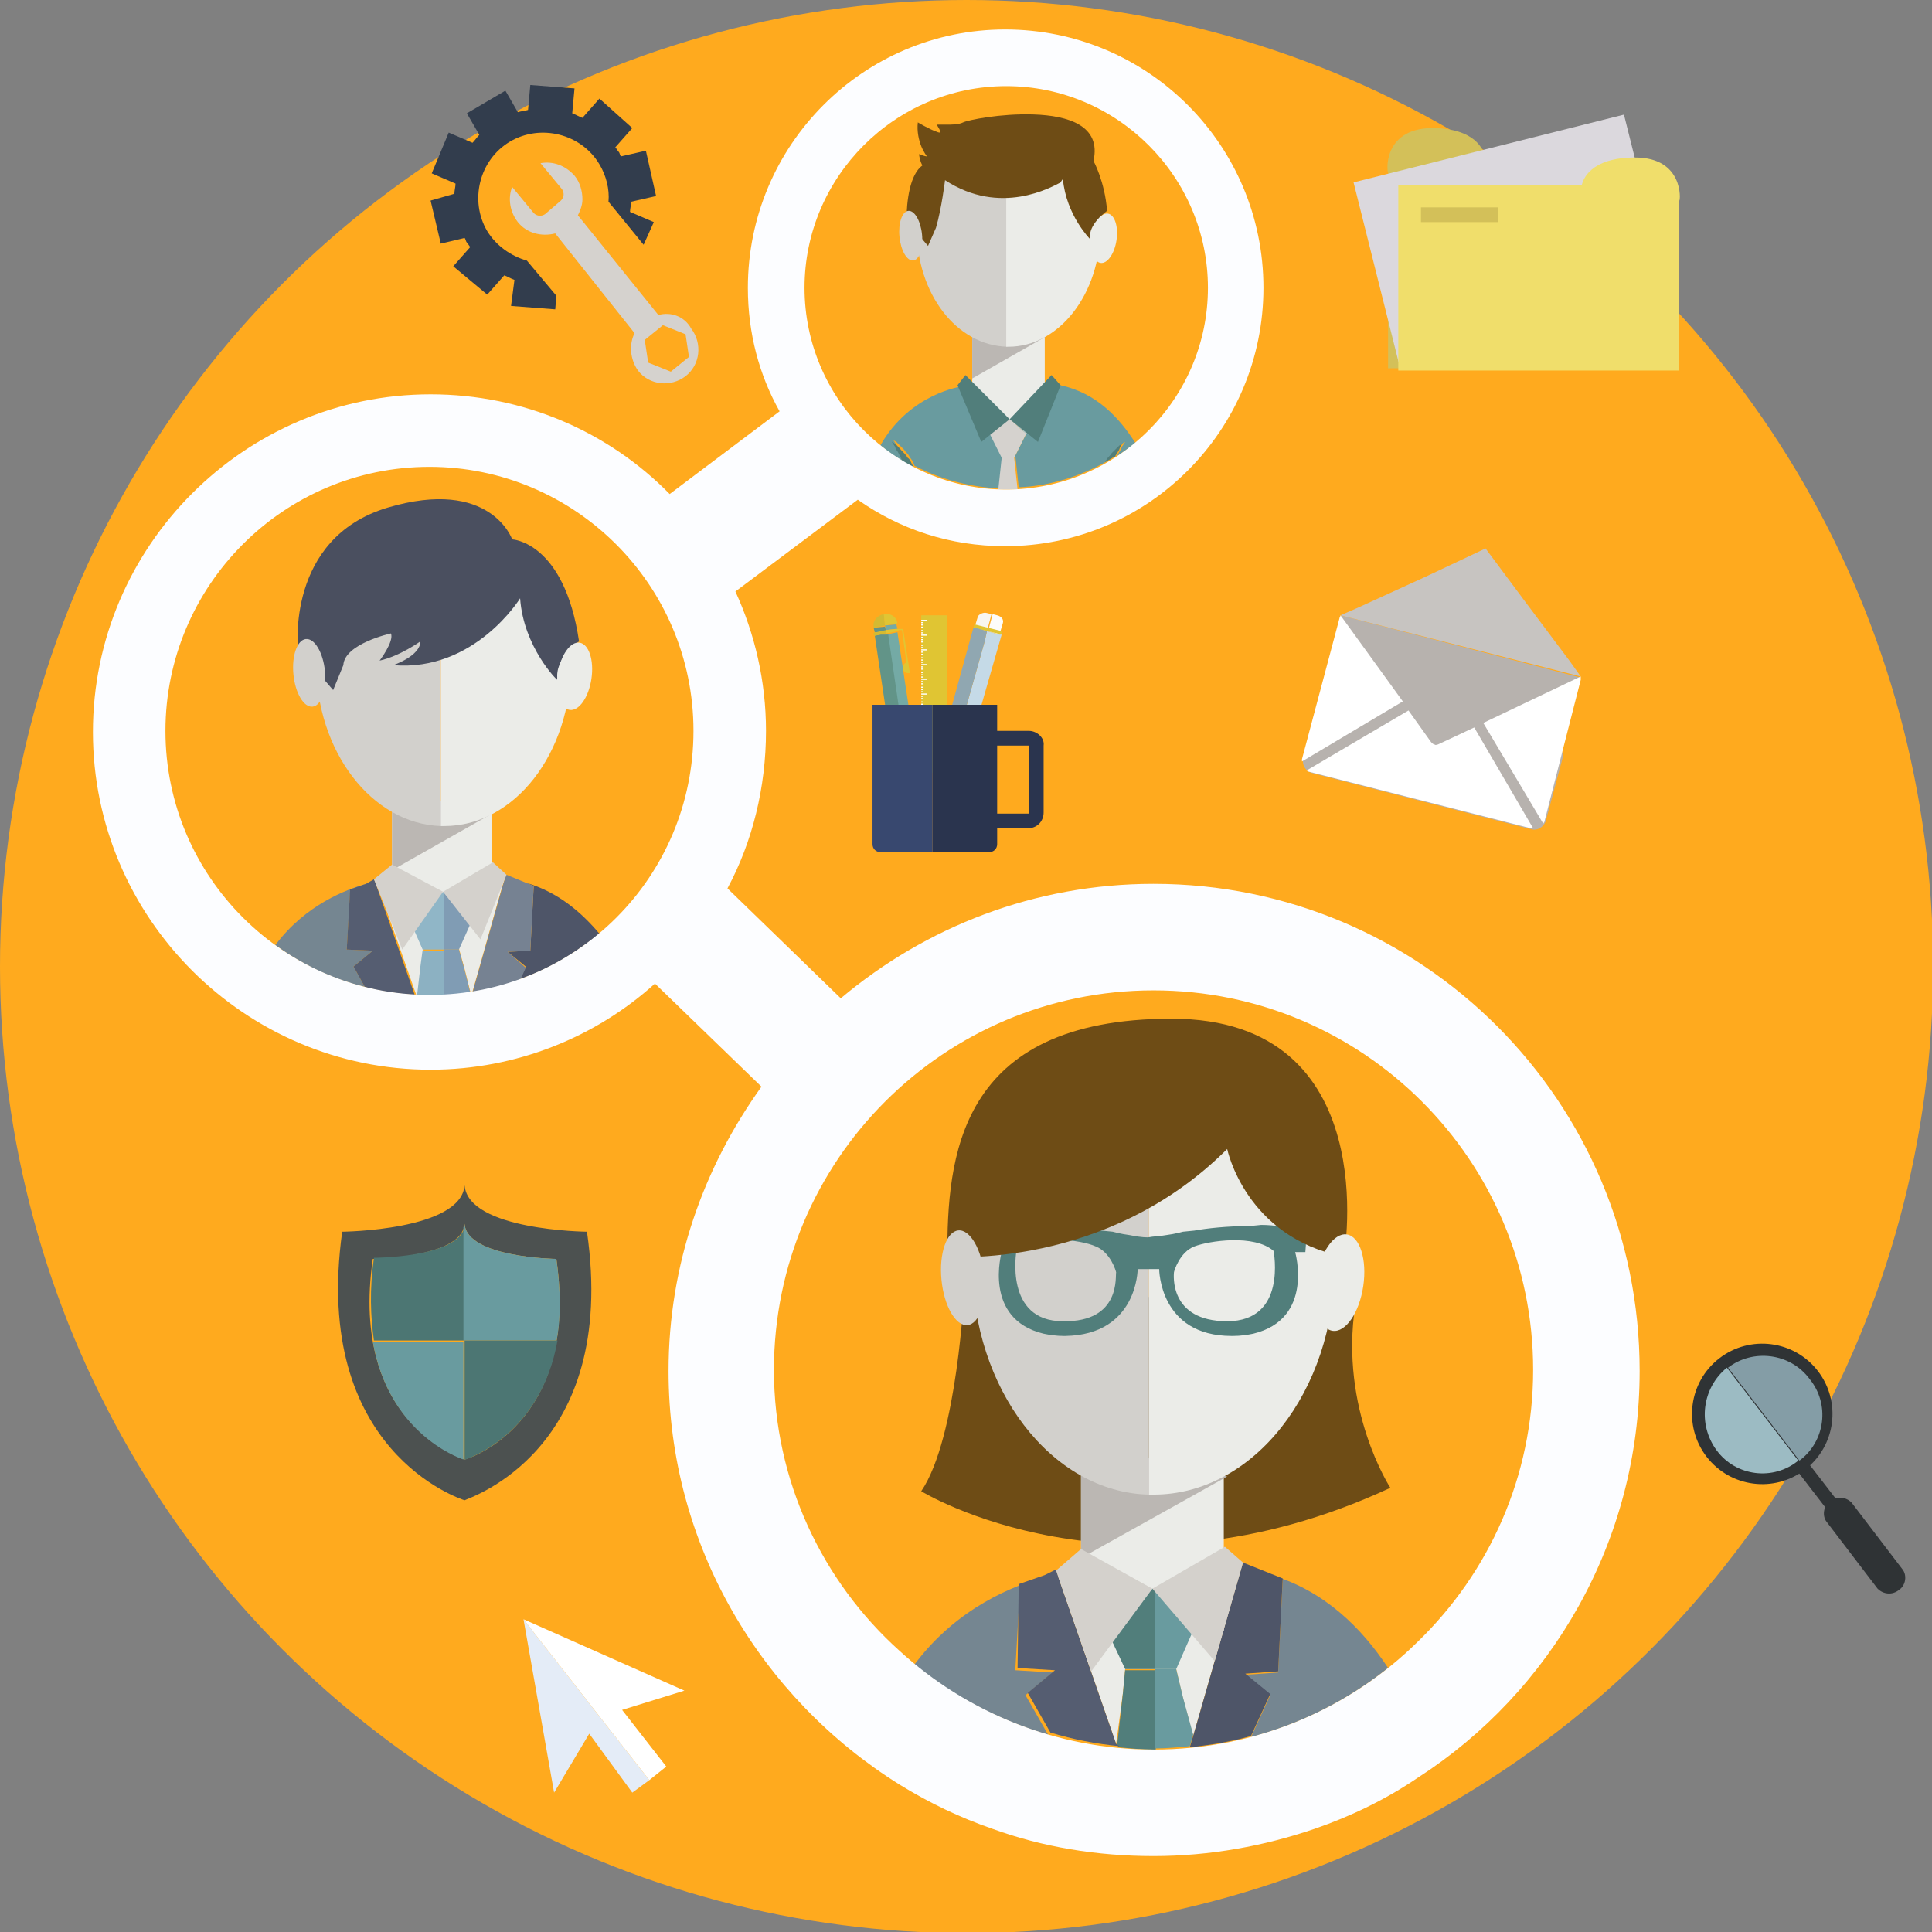 <?xml version="1.0" encoding="utf-8"?>
<!-- Generator: Adobe Illustrator 21.1.0, SVG Export Plug-In . SVG Version: 6.00 Build 0)  -->
<svg version="1.1" id="Layer_1" xmlns="http://www.w3.org/2000/svg" xmlns:xlink="http://www.w3.org/1999/xlink" x="0px" y="0px"
	 viewBox="0 0 170.5 170.5" style="enable-background:new 0 0 170.5 170.5;" xml:space="preserve">
<rect x="0" y="0" width="170.5" height="170.5" fill="#808080" stroke="none"/>
<style type="text/css">
	.st0{fill:#FFAA1E;}
	.st1{fill:none;}
	.st2{fill:#EBECE8;}
	.st3{fill:#4E5568;}
	.st4{fill:#758691;}
	.st5{fill:#8CB1C2;}
	.st6{fill:#809CB4;}
	.st7{fill:#768292;}
	.st8{fill:#555D71;}
	.st9{fill:#699B9F;}
	.st10{fill:#D5D2CE;}
	.st11{fill:#517E7B;}
	.st12{fill:#6E4C15;}
	.st13{fill:#BBB7B3;}
	.st14{fill:#D2D0CC;}
	.st15{fill:#D4D1CC;}
	.st16{fill:#AAC1C0;}
	.st17{fill:#4A4F5F;}
	.st18{fill:#90B6C7;}
	.st19{fill:#E8E6E5;}
	.st20{fill:#FCFDFF;}
	.st21{fill:#323D4D;}
	.st22{fill:#4C5150;}
	.st23{fill:#4C7673;}
	.st24{fill:#2F3335;}
	.st25{fill:#849DA6;}
	.st26{fill:#9CBBC3;}
	.st27{fill:#B7B2AE;}
	.st28{fill:#C7C4C1;}
	.st29{fill:#FFFFFF;}
	.st30{fill:#D3C059;}
	.st31{fill:#DBD8DD;}
	.st32{fill:#F0DE6B;}
	.st33{fill:#E4ECF7;}
	.st34{fill:#F8F6F0;}
	.st35{fill:#D4BA31;}
	.st36{fill:#E0C533;}
	.st37{fill:#629488;}
	.st38{fill:#74AAA5;}
	.st39{fill:#7BADC3;}
	.st40{fill:#FDFCFA;}
	.st41{fill:#C5DAE7;}
	.st42{fill:#90A7B1;}
	.st43{fill:#38486F;}
	.st44{fill:#2A344E;}
</style>
<circle class="st0" cx="85.3" cy="85.3" r="85.3"/>
<g>
	<g>
		<polygon class="st1" points="88.7,37.1 87.6,37.7 87.4,38.3 87.7,37.8 		"/>
		<path class="st1" d="M32.3,78l0.7-0.4l0.1,0.2l0.1,0.3l0.2-0.2l0.1-0.1l4,1.6l3.2,0.1l3.7-2.2l0.1,0.1l0.1-0.2l1.7,0.7
			c2.8,0.8,4.9,2.6,6.4,4.6c5.1-4.3,8.4-10.7,8.4-17.9c0-12.8-10.4-23.3-23.3-23.3c-12.8,0-23.3,10.4-23.3,23.3
			c0,7.7,3.8,14.6,9.6,18.9C27,79.8,30.6,78.4,32.3,78z"/>
		<polygon class="st1" points="90.6,38.3 91.1,37.4 89.2,37 90.2,38 		"/>
		<path class="st1" d="M77.6,39.2c2.6-4.5,7.2-5.2,7.2-5.2l4.2,2.9l4.5-3c3.2,0.7,5.2,2.9,6.5,5.2c4-3.3,6.5-8.2,6.5-13.8
			c0-9.8-8-17.8-17.8-17.8C79,7.6,71,15.6,71,25.4C71,31,73.6,36,77.6,39.2z"/>
		<path class="st1" d="M92.2,139.1l1-0.5l0.1,0.3l0.1,0.4l0.4-0.3l0.1-0.1l5.7,2.3l4.6,0.1l5.3-3.2l0.1,0.2l0.1-0.3l2.5,1
			c4.7,1.4,8.1,4.7,10.4,8.2c0.9-0.7,1.8-1.5,2.6-2.3c6.3-6.1,10.2-14.6,10.2-24c0-18.5-15-33.5-33.5-33.5
			c-18.5,0-33.5,15-33.5,33.5c0,9.8,4.3,18.7,11.1,24.8c0.4,0.4,0.9,0.8,1.3,1.1C84.6,141.7,89.7,139.8,92.2,139.1z"/>
		<path class="st2" d="M36.9,87.8l0.3-2.6l0.2-1.5h1.8h1.3l0.5,1.8l0.5,2c0.1,0,0.1,0,0.2,0l2.6-9.2l0.3-1l-0.1-0.1l-3.7,2.2
			l-3.2-0.1l-4-1.6l-0.1,0.1l-0.2,0.2l3.4,9.7C36.7,87.8,36.8,87.8,36.9,87.8z"/>
		<path class="st1" d="M57.1,91.3h-0.3c0.1,0.3,0.1,0.5,0.1,0.7C57,91.7,57.1,91.5,57.1,91.3z"/>
		<path class="st3" d="M46.4,77.9l0.7,0.3l-0.3,5.7l-2,0.1l1.6,1.3l-0.5,1.1c2.6-0.9,4.9-2.3,7-4C51.3,80.5,49.2,78.7,46.4,77.9z"/>
		<path class="st4" d="M31.2,85.3l1.7-1.4l-2.3-0.1l0.3-5l1.4-0.8c-1.7,0.5-5.3,1.8-8,5.4c2.3,1.7,5,3,7.9,3.7L31.2,85.3z"/>
		<path class="st5" d="M37.3,83.8l-0.2,1.5l-0.3,2.6c0.3,0,0.7,0,1.1,0c0.4,0,0.8,0,1.3,0v-4H37.3z"/>
		<path class="st6" d="M40.5,83.8h-1.3v4c0.8,0,1.6-0.1,2.3-0.2l-0.5-2L40.5,83.8z"/>
		<path class="st7" d="M44.8,84l2-0.1l0.3-5.7l-0.7-0.3l-1.7-0.7l-0.1,0.2l-0.3,1l-2.6,9.2c1.4-0.2,2.8-0.6,4.2-1.1l0.5-1.1L44.8,84
			z"/>
		<path class="st8" d="M33.2,78.1l-0.1-0.3L33,77.6L32.3,78l-1.4,0.5l-0.3,5.3l2.3,0.1l-1.7,1.4l1,1.8c1.4,0.4,2.9,0.6,4.4,0.7
			L33.2,78.1z"/>
		<path class="st9" d="M93.6,34l-4.5,3l-4.2-2.9c0,0-4.6,0.6-7.2,5.2c0.7,0.6,1.4,1.1,2.2,1.5c0-0.1-0.1-0.1-0.1-0.2
			c-0.1-0.2-0.2-0.4-0.3-0.6c-0.1-0.2-0.2-0.3-0.3-0.5c-0.1-0.1-0.1-0.3-0.2-0.4c-0.1-0.2-0.2-0.3-0.2-0.3s0.1,0.1,0.3,0.2
			c0.2,0.2,0.4,0.4,0.7,0.7c0.1,0.2,0.3,0.3,0.4,0.5c0.1,0.2,0.3,0.4,0.4,0.6c0,0.1,0.1,0.2,0.1,0.3c2.3,1.2,4.9,1.9,7.6,2l0.3-2.8
			l-1.1-2.2l0.2-0.6l1.1-0.7l0.6,0l1.8,0.3l-0.5,0.9l-1.1,2.2l0.3,2.8c2.8-0.1,5.5-1,7.8-2.3c0.1-0.1,0.1-0.2,0.2-0.3
			c0.1-0.2,0.3-0.4,0.4-0.5c0.3-0.3,0.5-0.6,0.7-0.7c0.2-0.2,0.3-0.2,0.3-0.2s-0.1,0.1-0.2,0.3c-0.1,0.1-0.1,0.2-0.2,0.4
			c-0.1,0.1-0.2,0.3-0.3,0.5c0,0,0,0.1-0.1,0.1c0.6-0.4,1.2-0.8,1.7-1.2C98.8,36.9,96.8,34.7,93.6,34z"/>
		<path class="st10" d="M89.8,43.2l-0.3-2.8l1.1-2.2L90.2,38l-1-1l-0.6,0l-1,0.8l-0.3,0.4l1.1,2.2l-0.3,2.8c0.2,0,0.4,0,0.6,0
			C89.1,43.2,89.4,43.2,89.8,43.2z"/>
		<path class="st11" d="M80.5,41c-0.1-0.2-0.2-0.5-0.4-0.6c-0.1-0.2-0.3-0.4-0.4-0.5c-0.3-0.3-0.5-0.6-0.7-0.7
			c-0.2-0.2-0.3-0.2-0.3-0.2s0.1,0.1,0.2,0.3c0.1,0.1,0.1,0.2,0.2,0.4c0.1,0.1,0.2,0.3,0.3,0.5c0.1,0.2,0.2,0.4,0.3,0.6
			c0,0.1,0.1,0.1,0.1,0.2c0.3,0.2,0.6,0.3,0.8,0.5C80.6,41.2,80.6,41.1,80.5,41z"/>
		<path class="st11" d="M98.4,40.3c0.1-0.2,0.2-0.3,0.3-0.5c0.1-0.1,0.1-0.3,0.2-0.4c0.1-0.2,0.2-0.3,0.2-0.3s-0.1,0.1-0.3,0.2
			c-0.2,0.2-0.4,0.4-0.7,0.7c-0.1,0.2-0.3,0.3-0.4,0.5c-0.1,0.1-0.1,0.2-0.2,0.3c0.3-0.2,0.6-0.3,0.8-0.5
			C98.4,40.4,98.4,40.4,98.4,40.3z"/>
		<polygon class="st2" points="99.1,149.4 99.3,147.3 101.9,147.3 103.8,147.3 104.4,149.9 105.3,153.2 109.2,139.6 109.6,138.2 
			109.5,138 104.2,141.2 99.5,141.1 93.8,138.8 93.8,138.9 93.4,139.2 98.5,153.9 		"/>
		<path class="st4" d="M112.2,139l1,0.4l-0.4,8.2l-2.9,0.2l2.2,1.8l-1.7,3.7c4.5-1.2,8.6-3.3,12.1-6.1
			C120.2,143.7,116.9,140.4,112.2,139z"/>
		<path class="st4" d="M90.5,149.6l2.4-2l-3.3-0.2l0.4-7.1l2.1-1.1c-2.5,0.7-7.6,2.6-11.4,7.7c3.4,2.8,7.4,4.9,11.8,6.2L90.5,149.6z
			"/>
		<path class="st11" d="M99.3,147.3l-0.2,2.1l-0.5,4.5l0.1,0.3c1.1,0.1,2.1,0.2,3.2,0.2c0,0,0,0,0.1,0v-7H99.3z"/>
		<path class="st9" d="M103.8,147.3h-1.9v7c1,0,2.1-0.1,3.1-0.2l0.3-1l-0.9-3.3L103.8,147.3z"/>
		<path class="st3" d="M109.9,147.7l2.9-0.2l0.4-8.2l-1-0.4l-2.5-1l-0.1,0.3l-0.4,1.4l-3.9,13.6l-0.3,1c1.8-0.2,3.7-0.5,5.4-1
			l1.7-3.7L109.9,147.7z"/>
		<path class="st8" d="M98.5,153.9l-5.1-14.7l-0.1-0.4l-0.1-0.3l-1,0.5l-2.3,0.8l-0.1,7.4l3.3,0.2l-2.4,2l2,3.5c2,0.6,4,1,6.1,1.2
			L98.5,153.9z"/>
	</g>
	<polygon class="st1" points="88.7,37.1 87.6,37.7 87.4,38.3 87.7,37.8 	"/>
	<polygon class="st1" points="90.6,38.3 91.1,37.4 89.2,37 90.2,38 	"/>
	<g>
		<path class="st12" d="M85.1,113.8c0,0-0.6,13.1-3.8,17.8c0,0,17.5,10.8,41.4-0.3c0,0-4.5-6.9-3.1-16.1L85.1,113.8z"/>
		<polygon class="st2" points="108,143.9 95.4,144.5 95.4,129.7 108,129.7 		"/>
		<polygon class="st13" points="95.4,137.5 108.3,130.3 95.4,127.3 		"/>
		<g>
			<path class="st14" d="M85.8,111.5c0,11.1,7,20.2,15.6,20.4V95.1C92.9,95.4,85.8,100.5,85.8,111.5z"/>
			<path class="st2" d="M102.1,95.1c-0.2,0-0.5,0-0.7,0v36.8c0.1,0,0.2,0,0.4,0c8.8,0,16-9.1,16-20.4
				C117.7,100.2,111,95.1,102.1,95.1z"/>
		</g>
		<g>
			<polygon class="st9" points="103.8,147.3 105.6,143.2 101.9,140.3 101.9,147.3 			"/>
			<polygon class="st11" points="101.9,140.3 101.7,140.2 97.7,143.9 99.3,147.3 101.9,147.3 			"/>
		</g>
		<polygon class="st15" points="95.4,136.7 101.7,140.2 96.3,147.5 93.2,138.6 		"/>
		<polygon class="st15" points="108.1,136.5 109.7,137.9 107.2,146.6 101.7,140.2 		"/>
		<g>
			<g>
				<path class="st11" d="M115.3,109c0,0-1.5-0.9-4-0.9l-1,0.1c-2,0-3.8,0.2-4.9,0.4l-1,0.1c0,0-0.7,0.2-1.5,0.3
					c-0.5,0.1-1.1,0.1-1.6,0.2c-0.5,0-1.1-0.1-1.6-0.2c-0.8-0.1-1.5-0.3-1.5-0.3l-1-0.1c-1.1-0.2-2.9-0.4-4.9-0.4l-1-0.1
					c-2.5,0-4,0.9-4,0.9l0,0.1c0,0,0,0,0,0l0,0.1l-0.8,0.9l1.8,0.4l0.1,0c0,0-1.7,5.9,3.7,7.2c0.5,0.1,1.1,0.2,1.8,0.2
					c0,0,0.1,0,0.1,0c6.4-0.1,6.4-5.9,6.4-5.9h0.4h1.1h0.4c0,0,0,5.9,6.4,5.9c0,0,0.1,0,0.1,0c0.7,0,1.3-0.1,1.8-0.2
					c5.4-1.3,3.7-7.2,3.7-7.2l0.1,0l0.8,0l0.1-1.4l0-0.1c0,0,0,0,0,0L115.3,109z M93.8,116.6c-5.2,0-4.1-6.2-4.1-6.2
					c1.7-1.5,5.7-1,7-0.4c1.3,0.5,1.8,2.2,1.8,2.3C98.4,112.5,99,116.7,93.8,116.6z M108.3,116.6c-5.2,0-4.7-4.2-4.7-4.3
					c0-0.1,0.5-1.8,1.8-2.3c1.3-0.5,5.3-1.1,7,0.4C112.4,110.5,113.6,116.6,108.3,116.6z"/>
			</g>
		</g>
		<path class="st12" d="M108.3,101.4c0,0,1.6,7.8,10.3,9.5c0,0,3.7-21-15.2-21c-19,0-19.8,12.4-19.8,21
			C83.6,110.9,97.6,112.1,108.3,101.4z"/>
		
			<ellipse transform="matrix(0.146 -0.989 0.989 0.146 -10.881 213.581)" class="st2" cx="118.2" cy="113.1" rx="4.3" ry="2.1"/>
		
			<ellipse transform="matrix(0.995 -9.680514e-02 9.680514e-02 0.995 -10.518 8.756)" class="st14" cx="85" cy="112.8" rx="1.9" ry="4.2"/>
	</g>
	<g>
		<rect x="85.8" y="29.5" class="st2" width="6.4" height="7.6"/>
		<polygon class="st13" points="85.8,33.4 92.3,29.7 85.8,28.2 		"/>
		<g>
			<polygon class="st16" points="90.6,38.3 91.1,37.4 89.2,37 90.2,38 			"/>
			<polygon class="st16" points="88.7,37.1 87.6,37.7 87.4,38.3 87.7,37.8 			"/>
		</g>
		<g>
			<path class="st14" d="M80.9,20.2c0,5.7,3.5,10.3,8,10.4V11.8C84.5,11.9,80.9,14.6,80.9,20.2z"/>
			<path class="st2" d="M89.2,11.8c-0.1,0-0.2,0-0.4,0v18.8c0.1,0,0.1,0,0.2,0c4.5,0,8.1-4.7,8.1-10.4
				C97.2,14.4,93.7,11.8,89.2,11.8z"/>
		</g>
		<path class="st12" d="M97.7,18.6c-0.2-2.6-1.2-4.4-1.2-4.4c0.7-3.1-2.2-4-5.3-4.1c-2.9-0.1-5.8,0.5-6.2,0.7
			c-0.4,0.2-1,0.2-1.5,0.2c-0.4,0-0.8,0-0.8,0c0,0.1,0.1,0.2,0.2,0.4c0.1,0.2,0.1,0.3,0.1,0.3c-0.1,0-0.2,0-0.4-0.1
			c-0.6-0.2-1.6-0.8-1.6-0.8c-0.1,0.8,0.1,1.6,0.3,2.1c0.2,0.5,0.5,0.9,0.5,0.9c-0.2,0-0.7-0.2-0.7-0.2c0.1,0.7,0.3,1,0.3,1
			c-1.1,0.8-1.4,3.1-1.4,4.9l1.9,2.2l0.7-1.6c0,0,0,0,0,0c0.5-1.7,0.8-4.2,0.8-4.2c4.9,3.2,9.4,0.6,10.2,0.2
			c0.1-0.2,0.2-0.3,0.2-0.3c0.3,3.2,2.4,5.3,2.4,5.3c-0.2-1.3,1.4-2.4,1.5-2.5c0,0,0,0,0,0C97.7,18.7,97.7,18.7,97.7,18.6z"/>
		<ellipse transform="matrix(0.146 -0.989 0.989 0.146 62.457 114.289)" class="st2" cx="97.4" cy="21" rx="2.2" ry="1.1"/>
		
			<ellipse transform="matrix(0.995 -9.696134e-02 9.696134e-02 0.995 -1.64 7.897)" class="st14" cx="80.4" cy="20.8" rx="1" ry="2.2"/>
		<polygon class="st11" points="85.2,33.1 89.1,37 86.6,39 84.5,34 		"/>
		<polygon class="st11" points="92.8,33.1 89.1,37 91.6,39 93.6,34 		"/>
	</g>
	<g>
		<g>
			<g>
				<polygon class="st2" points="43.4,81.3 34.6,81.8 34.6,71.4 43.4,71.4 				"/>
				<polygon class="st13" points="34.6,76.8 43.6,71.7 34.6,69.7 				"/>
				<g>
					<g>
						<path class="st14" d="M27.9,58.5c0,7.8,4.9,14.2,11,14.4V47C32.9,47.2,27.9,50.8,27.9,58.5z"/>
						<path class="st2" d="M39.4,47c-0.2,0-0.3,0-0.5,0v25.9c0.1,0,0.2,0,0.3,0c6.2,0,11.2-6.4,11.2-14.4C50.3,50.6,45.6,47,39.4,47
							z"/>
					</g>
					<path class="st17" d="M45.9,52.8c0,0-4,6.5-11.2,5.9c0,0,2.4-0.8,2.4-2.1c0,0-1.8,1.3-3.6,1.7c0,0,1.3-1.7,1-2.4
						c0,0-4.1,0.9-4.2,2.8l-0.9,2.2l-3.1-3.6c0,0-1.1-9.8,7.9-12.5c9.1-2.7,11,2.8,11,2.8s4.6,0.2,5.9,9c0,0-2.2,1.5-1.9,3.4
						C49.2,60.1,46.2,57.1,45.9,52.8z"/>
					
						<ellipse transform="matrix(0.146 -0.989 0.989 0.146 -15.735 101.109)" class="st2" cx="50.7" cy="59.7" rx="3" ry="1.5"/>
					
						<ellipse transform="matrix(0.995 -9.680011e-02 9.680011e-02 0.995 -5.626 2.919)" class="st14" cx="27.3" cy="59.4" rx="1.4" ry="3"/>
				</g>
			</g>
			<g>
				<polygon class="st6" points="40.5,83.8 41.8,80.9 39.2,78.8 39.2,83.8 				"/>
				<polygon class="st18" points="39.2,78.8 39.1,78.7 36.2,81.3 37.3,83.8 39.2,83.8 				"/>
			</g>
			<polygon class="st15" points="34.6,76.3 39.1,78.7 35.5,83.8 33,77.6 			"/>
			<polygon class="st15" points="43.5,76.1 44.7,77.2 42.4,82.9 39.1,78.7 			"/>
		</g>
		<polygon class="st19" points="57,91.9 57,91.9 57,91.9 		"/>
	</g>
	<g>
		<g>
			<g>
				<g>
					<g>
						<path class="st20" d="M101.8,78c-10.5,0-20.1,3.8-27.6,10.1l-10-9.7c2.2-4.1,3.4-8.9,3.4-13.9c0-4.4-1-8.6-2.7-12.3l10.8-8.1
							c3.7,2.6,8.1,4.1,13,4.1c12.6,0,22.8-10.2,22.8-22.8c0-12.6-10.2-22.8-22.8-22.8C76.2,2.6,66,12.8,66,25.4c0,4,1,7.7,2.8,10.9
							l-9.7,7.3c-5.4-5.5-12.9-8.8-21.1-8.8c-16.4,0-29.8,13.4-29.8,29.8c0,16.4,13.4,29.8,29.8,29.8c7.6,0,14.6-2.9,19.8-7.6
							l9.4,9.1c-5.1,7.1-8.2,15.7-8.2,25.1c0,15.4,8.2,28.9,20.4,36.5c2.6,1.6,5.3,2.9,8.2,3.9c4.4,1.6,9.2,2.4,14.2,2.4
							c5,0,9.8-0.9,14.2-2.4c3.2-1.1,6.3-2.6,9.1-4.5c11.8-7.6,19.6-20.9,19.6-35.9C144.7,97.2,125.5,78,101.8,78z M88.8,7.6
							c9.8,0,17.8,8,17.8,17.8c0,9.8-8,17.8-17.8,17.8c-9.8,0-17.8-8-17.8-17.8C71,15.6,79,7.6,88.8,7.6z M37.9,87.8
							c-12.8,0-23.3-10.4-23.3-23.3c0-12.8,10.4-23.3,23.3-23.3c12.8,0,23.3,10.4,23.3,23.3C61.2,77.4,50.8,87.8,37.9,87.8z
							 M125.1,144.9c-6,5.9-14.2,9.5-23.3,9.5c-8.6,0-16.5-3.3-22.4-8.7c-6.8-6.1-11.1-15-11.1-24.8c0-18.5,15-33.5,33.5-33.5
							c18.5,0,33.5,15,33.5,33.5C135.3,130.3,131.4,138.8,125.1,144.9z"/>
					</g>
				</g>
			</g>
		</g>
	</g>
</g>
<g>
	<path class="st10" d="M58.1,27.8L51,19c0.2-0.4,0.4-0.9,0.4-1.4c0,0,0,0,0,0c0,0,0,0,0,0c0-0.7-0.2-1.5-0.7-2.1
		c-0.8-0.9-1.9-1.3-3-1.1l1.9,2.3c0.2,0.3,0.2,0.7-0.1,1l-1.4,1.2c-0.3,0.2-0.7,0.2-1-0.1l-1.9-2.3c-0.4,1-0.2,2.2,0.5,3.1
		c0.8,1,2.1,1.3,3.3,1l7,8.8c-0.5,1-0.4,2.3,0.3,3.3c1,1.3,2.9,1.5,4.2,0.5c1.3-1,1.5-2.9,0.5-4.2C60.4,27.9,59.2,27.5,58.1,27.8z
		 M60.8,31.5l-1.6,1.3l-2-0.8L56.9,30l1.6-1.3l2,0.8L60.8,31.5z"/>
	<g>
		<path class="st21" d="M43,20.4c-1.6-2.7-0.7-6.3,2-7.9c2.7-1.6,6.3-0.7,7.9,2c0.6,1,0.9,2.2,0.8,3.3l3.1,3.8l0.9-2l-2.1-0.9
			c0-0.3,0.1-0.6,0.1-0.9l2.2-0.5L57,13.3l-2.2,0.5c-0.1-0.1-0.1-0.3-0.2-0.4c-0.1-0.1-0.2-0.3-0.3-0.4l1.5-1.7l-2.9-2.6l-1.5,1.7
			c-0.3-0.1-0.6-0.3-0.9-0.4l0.2-2.2l-3.9-0.3l-0.2,2.2c-0.3,0.1-0.6,0.1-0.9,0.2L44.6,8l-3.4,2l1.1,1.9c-0.2,0.2-0.4,0.5-0.6,0.7
			l-2.1-0.9l-1.5,3.6l2.1,0.9c0,0.3-0.1,0.6-0.1,0.9L38,17.7l0.9,3.8L41,21c0.1,0.1,0.1,0.3,0.2,0.4c0.1,0.1,0.2,0.3,0.3,0.4
			L40,23.5L43,26l1.5-1.7c0.3,0.1,0.6,0.3,0.9,0.4L45.1,27l3.9,0.3l0.1-1.2L46.5,23C45.1,22.6,43.8,21.7,43,20.4z"/>
	</g>
</g>
<g>
	<path class="st22" d="M51.8,108.7c0,0-10.5-0.1-10.8-4.1v-0.2c0,0,0,0.1,0,0.1c0,0,0-0.1,0-0.1v0.2c-0.3,4-10.8,4.1-10.8,4.1
		c-2.7,19.4,10.5,23.6,10.8,23.7v0c0,0,0,0,0,0c0,0,0,0,0,0v0C41.3,132.2,54.6,128.1,51.8,108.7z M41,128.8L41,128.8
		C41,128.8,41,128.8,41,128.8C41,128.8,41,128.8,41,128.8L41,128.8c-0.2-0.1-10.2-3.2-8.1-17.7c0,0,7.9-0.1,8.1-3.1v-0.1
		c0,0,0,0,0,0.1c0,0,0,0,0-0.1v0.1c0.2,3,8.1,3.1,8.1,3.1C51.2,125.7,41.2,128.8,41,128.8z"/>
	<g>
		<path class="st9" d="M32.9,118.4c1.4,8,7.4,10.2,8,10.4v-10.4H32.9z"/>
		<path class="st23" d="M41,108.3c-0.7,2.7-8,2.7-8,2.7c-0.4,2.8-0.3,5.2,0,7.3h8V108.3z"/>
		<path class="st9" d="M49.1,118.4c0.4-2,0.4-4.4,0-7.3c0,0-7.9-0.1-8.1-3.1v-0.1c0,0,0,0,0,0.1c0,0,0,0,0-0.1v0.1
			c0,0.1,0,0.2-0.1,0.3v10H49.1z"/>
		<path class="st23" d="M41,118.4v10.4c0,0,0,0,0.1,0v0c0,0,0,0,0,0c0,0,0,0,0,0v0c0.2-0.1,6.6-2.1,8.1-10.5H41z"/>
	</g>
</g>
<g>
	
		<rect x="159.7" y="128.6" transform="matrix(0.792 -0.61 0.61 0.792 -46.606 125.006)" class="st24" width="1.2" height="4.8"/>
	<path class="st24" d="M167.9,138.5c0.4,0.5,0.3,1.4-0.3,1.8l0,0c-0.6,0.5-1.4,0.4-1.9-0.1l-4.5-5.9c-0.4-0.5-0.3-1.4,0.3-1.8l0,0
		c0.6-0.5,1.4-0.4,1.9,0.1L167.9,138.5z"/>
	<ellipse transform="matrix(0.792 -0.61 0.61 0.792 -43.843 120.852)" class="st24" cx="155.6" cy="124.8" rx="6.2" ry="6.2"/>
	<g>
		<path class="st25" d="M152.5,120.7L152.5,120.7l6.3,8.2l0,0c2.3-1.7,2.7-5,0.9-7.2C158,119.4,154.7,119,152.5,120.7z"/>
		<path class="st26" d="M151.5,128c1.7,2.3,5,2.7,7.2,0.9l-6.3-8.2C150.2,122.5,149.8,125.7,151.5,128z"/>
	</g>
</g>
<g>
	<g>
		<path class="st27" d="M139,60.6c0.1,0,0.5-0.9,0.5-0.8l0,0l-21.2-5.5l0,0c0.1,0,0.1,0.7,0.2,0.7l0.1,3.7l-0.5,2.1l-0.5-0.1
			c-0.5-0.1-1,0.2-1.2,0.7L115,67c-0.1,0.5,0.2,1,0.7,1.2l19.5,5c0.5,0.1,1-0.2,1.2-0.7l1.5-5.6c0.1-0.5-0.2-1-0.7-1.2l-0.4-0.1
			l0.3-1.2L139,60.6z"/>
		<polygon class="st28" points="138.5,58.3 134.6,53.1 131.1,48.4 125.8,50.9 119.9,53.6 118.3,54.3 139.5,59.7 		"/>
	</g>
	<g>
		<g>
			<g>
				<path class="st29" d="M130.1,64.2l-3.2,1.5c-0.1,0-0.2,0.1-0.3,0c-0.1,0-0.2-0.1-0.3-0.2l-2-2.8l-9,5.3c0.1,0,0.1,0.1,0.2,0.1
					l19.6,5c0.1,0,0.2,0,0.2,0L130.1,64.2z"/>
				<path class="st29" d="M139.5,60c0-0.1,0-0.2,0-0.3l-8.6,4.1l5.3,8.9c0-0.1,0.1-0.1,0.1-0.2L139.5,60z"/>
				<path class="st29" d="M118.3,54.3c0,0.1-0.1,0.2-0.1,0.3L114.9,67c0,0.1,0,0.2,0,0.2l8.9-5.3L118.3,54.3z"/>
			</g>
		</g>
	</g>
</g>
<g>
	<path class="st30" d="M126.3,11.3c4,0,4.6,2,4.7,2.4l13.7,5.8l1.2,3.4l1.4-6.7v16.3h-24.8V15.2C122.4,15.2,122,11.4,126.3,11.3z"/>
	
		<rect x="121.1" y="12.9" transform="matrix(0.97 -0.243 0.243 0.97 -1.149 33.008)" class="st31" width="24.6" height="16.5"/>
	<path class="st32" d="M144.3,13.9c-4,0-4.6,2-4.7,2.4h-16.2v0.1v2.5v13.8h24.8V17.7C148.3,17.7,148.6,13.9,144.3,13.9z"/>
	<rect x="125.4" y="18.3" class="st30" width="6.8" height="1.3"/>
</g>
<g>
	<polygon class="st33" points="46.2,142.9 48.9,158.2 52,153 55.8,158.2 57.3,157.1 	"/>
	<polygon class="st29" points="46.2,142.9 60.4,149.2 54.9,150.9 58.8,155.9 57.3,157.1 	"/>
</g>
<g>
	<g>
		<path class="st34" d="M79.9,67.3l0.1,0.4l0,0l0.1-0.5C80,67.2,80,67.3,79.9,67.3C79.9,67.3,79.9,67.3,79.9,67.3z"/>
		<path class="st34" d="M79.7,67.3l0.2,0.4l-0.1-0.4C79.8,67.3,79.8,67.3,79.7,67.3z"/>
		<path class="st35" d="M79.9,67.2l-0.2-1.6l-1,0.2l0,0c0,0,0,0,0,0c0.1,0.7,0.6,1.4,1.1,1.5l0-0.1L79.9,67.2z"/>
		<path class="st36" d="M79.6,65.6l0.2,1.6l0.2,0l0,0.1c0.5-0.2,0.7-1.1,0.6-1.8c0,0,0,0,0,0l0,0L79.6,65.6z"/>
		<path class="st36" d="M79.9,67.2L79.9,67.2C79.9,67.3,79.9,67.3,79.9,67.2c0.1,0.1,0.1,0.1,0.2,0l0-0.1L79.9,67.2z"/>
		<path class="st36" d="M79.9,67.2l-0.2,0l0,0.1C79.8,67.3,79.8,67.3,79.9,67.2L79.9,67.2z"/>
		<path class="st35" d="M78.1,55.2l-0.1-1c-0.6,0.1-1,0.6-0.9,1.1c0,0,0,0.1,0,0.1l0,0L78.1,55.2z"/>
		<path class="st36" d="M79.2,55L79.2,55C79.2,55,79.2,55,79.2,55c-0.1-0.6-0.6-0.9-1.2-0.8c0,0,0,0,0,0l0.1,1L79.2,55z"/>
		<polygon class="st37" points="78.7,64.9 78.5,64.9 78.5,64.9 78.5,65 78.5,65 78.7,64.9 79.5,64.8 79.5,64.8 		"/>
		<polygon class="st38" points="80.6,64.6 80.3,64.6 79.5,64.8 79.5,64.8 80.4,64.7 80.6,64.6 80.6,64.6 80.6,64.6 		"/>
		<polygon class="st37" points="78.6,65.1 78.5,65.1 78.5,65.1 78.6,65.7 78.6,65.8 79.6,65.6 79.5,65 		"/>
		<polygon class="st38" points="80.6,64.8 80.5,64.8 79.5,65 79.6,65.6 80.7,65.5 80.7,65.4 80.6,64.8 		"/>
		<path class="st38" d="M79.2,55.8l-0.5,0.1l-0.5,0.1l0,0.1l1.2,8.2l0,0.3l0.7-0.1l0.4-0.1c0,0,0,0,0,0L79.2,55.8
			C79.3,55.8,79.3,55.8,79.2,55.8z"/>
		<path class="st37" d="M77.1,55.4L77.1,55.4l0.1,0.4c0,0,0,0,0,0l0.1,0l0.9-0.1l-0.1-0.4L77.1,55.4z"/>
		<path class="st38" d="M78.1,55.2l0.1,0.4l0.9-0.1l0.1,0c0,0,0,0,0,0l-0.1-0.4l0,0L78.1,55.2z"/>
		<path class="st37" d="M77.7,56l-0.5,0.1c0,0,0,0,0,0l1.3,8.7c0,0,0,0,0,0l0.4-0.1l0.7-0.1l0-0.3l-1.2-8.2l0-0.1L77.7,56z"/>
		<path class="st35" d="M77.3,55.8l-0.1,0c0,0,0,0,0,0c-0.1,0-0.1,0.1-0.1,0.2c0,0.1,0.1,0.1,0.1,0.1c0,0,0,0,0,0l0.5-0.1l0.5-0.1
			l0-0.3L77.3,55.8z"/>
		<path class="st36" d="M79.3,55.5C79.3,55.5,79.3,55.5,79.3,55.5c-0.1,0-0.1,0-0.1,0l-0.1,0l-0.9,0.1l0,0.3l0.5-0.1l0.5-0.1
			c0,0,0,0,0,0c0,0,0.1,0,0.1-0.1l0.3,0l0.4,2.9c-0.2,0-0.3,0.2-0.3,0.5c0,0.2,0.2,0.4,0.4,0.4l0,0l0.2,0l-0.6-3.9L79.3,55.5z"/>
		<path class="st36" d="M80.6,64.4C80.6,64.4,80.6,64.4,80.6,64.4l-0.4,0.1l-0.7,0.1l0,0.2l0.8-0.1l0.2,0c0,0,0,0,0,0
			C80.6,64.6,80.6,64.5,80.6,64.4C80.6,64.5,80.6,64.4,80.6,64.4z"/>
		<path class="st35" d="M78.8,64.7l-0.4,0.1c0,0,0,0,0,0c0,0-0.1,0-0.1,0.1c0,0,0,0.1,0.1,0.1c0,0,0,0,0,0l0.2,0l0.8-0.1l0-0.2
			L78.8,64.7z"/>
		<path class="st36" d="M80.6,64.6C80.6,64.6,80.6,64.6,80.6,64.6l-0.2,0l-0.9,0.1l0,0.2l0.9-0.1l0.1,0c0,0,0,0,0,0
			C80.6,64.8,80.7,64.8,80.6,64.6C80.7,64.7,80.6,64.6,80.6,64.6z"/>
		<path class="st35" d="M78.7,64.9l-0.2,0c0,0,0,0,0,0c0,0-0.1,0-0.1,0.1c0,0,0,0.1,0.1,0.1c0,0,0,0,0,0l0.1,0l0.9-0.1l0-0.2
			L78.7,64.9z"/>
	</g>
	<g>
		<polygon class="st36" points="81.3,54.3 81.3,68.2 83.6,68.2 83.6,54.3 		"/>
		<g>
			<g>
				<line class="st39" x1="81.3" y1="67.8" x2="81.8" y2="67.8"/>
				<rect x="81.3" y="67.7" class="st29" width="0.5" height="0.1"/>
			</g>
			<g>
				<line class="st39" x1="81.3" y1="67.6" x2="81.5" y2="67.6"/>
				<rect x="81.3" y="67.5" class="st29" width="0.2" height="0.1"/>
			</g>
			<g>
				<line class="st39" x1="81.3" y1="67.3" x2="81.5" y2="67.3"/>
				<rect x="81.3" y="67.3" class="st29" width="0.2" height="0.1"/>
			</g>
			<g>
				<line class="st39" x1="81.3" y1="67.1" x2="81.5" y2="67.1"/>
				<rect x="81.3" y="67.1" class="st29" width="0.2" height="0.1"/>
			</g>
			<g>
				<line class="st39" x1="81.3" y1="66.9" x2="81.5" y2="66.9"/>
				<rect x="81.3" y="66.9" class="st29" width="0.2" height="0.1"/>
			</g>
			<g>
				<line class="st39" x1="81.3" y1="66.7" x2="81.5" y2="66.7"/>
				<rect x="81.3" y="66.6" class="st29" width="0.2" height="0.1"/>
			</g>
			<g>
				<line class="st39" x1="81.3" y1="66.5" x2="81.8" y2="66.5"/>
				<rect x="81.3" y="66.4" class="st29" width="0.5" height="0.1"/>
			</g>
			<g>
				<line class="st39" x1="81.3" y1="66.3" x2="81.5" y2="66.3"/>
				<rect x="81.3" y="66.2" class="st29" width="0.2" height="0.1"/>
			</g>
			<g>
				<line class="st39" x1="81.3" y1="66" x2="81.5" y2="66"/>
				<rect x="81.3" y="66" class="st29" width="0.2" height="0.1"/>
			</g>
			<g>
				<line class="st39" x1="81.3" y1="65.8" x2="81.5" y2="65.8"/>
				<rect x="81.3" y="65.8" class="st29" width="0.2" height="0.1"/>
			</g>
			<g>
				<line class="st39" x1="81.3" y1="65.6" x2="81.5" y2="65.6"/>
				<rect x="81.3" y="65.6" class="st29" width="0.2" height="0.1"/>
			</g>
			<g>
				<line class="st39" x1="81.3" y1="65.4" x2="81.5" y2="65.4"/>
				<rect x="81.3" y="65.3" class="st29" width="0.2" height="0.1"/>
			</g>
			<g>
				<line class="st39" x1="81.3" y1="65.2" x2="81.8" y2="65.2"/>
				<rect x="81.3" y="65.1" class="st29" width="0.5" height="0.1"/>
			</g>
			<g>
				<line class="st39" x1="81.3" y1="65" x2="81.5" y2="65"/>
				<rect x="81.3" y="64.9" class="st29" width="0.2" height="0.1"/>
			</g>
			<g>
				<line class="st39" x1="81.3" y1="64.7" x2="81.5" y2="64.7"/>
				<rect x="81.3" y="64.7" class="st29" width="0.2" height="0.1"/>
			</g>
			<g>
				<line class="st39" x1="81.3" y1="64.5" x2="81.5" y2="64.5"/>
				<rect x="81.3" y="64.5" class="st29" width="0.2" height="0.1"/>
			</g>
			<g>
				<line class="st39" x1="81.3" y1="64.3" x2="81.5" y2="64.3"/>
				<rect x="81.3" y="64.2" class="st29" width="0.2" height="0.1"/>
			</g>
			<g>
				<line class="st39" x1="81.3" y1="64.1" x2="81.5" y2="64.1"/>
				<rect x="81.3" y="64" class="st29" width="0.2" height="0.1"/>
			</g>
			<g>
				<line class="st39" x1="81.3" y1="63.9" x2="81.8" y2="63.9"/>
				<rect x="81.3" y="63.8" class="st29" width="0.5" height="0.1"/>
			</g>
			<g>
				<line class="st39" x1="81.3" y1="63.7" x2="81.5" y2="63.7"/>
				<rect x="81.3" y="63.6" class="st29" width="0.2" height="0.1"/>
			</g>
			<g>
				<line class="st39" x1="81.3" y1="63.4" x2="81.5" y2="63.4"/>
				<rect x="81.3" y="63.4" class="st29" width="0.2" height="0.1"/>
			</g>
			<g>
				<line class="st39" x1="81.3" y1="63.2" x2="81.5" y2="63.2"/>
				<rect x="81.3" y="63.2" class="st29" width="0.2" height="0.1"/>
			</g>
			<g>
				<line class="st39" x1="81.3" y1="63" x2="81.5" y2="63"/>
				<rect x="81.3" y="62.9" class="st29" width="0.2" height="0.1"/>
			</g>
			<g>
				<line class="st39" x1="81.3" y1="62.8" x2="81.5" y2="62.8"/>
				<rect x="81.3" y="62.7" class="st29" width="0.2" height="0.1"/>
			</g>
			<g>
				<line class="st39" x1="81.3" y1="62.6" x2="81.8" y2="62.6"/>
				<rect x="81.3" y="62.5" class="st29" width="0.5" height="0.1"/>
			</g>
			<g>
				<line class="st39" x1="81.3" y1="62.4" x2="81.5" y2="62.4"/>
				<rect x="81.3" y="62.3" class="st29" width="0.2" height="0.1"/>
			</g>
			<g>
				<line class="st39" x1="81.3" y1="62.1" x2="81.5" y2="62.1"/>
				<rect x="81.3" y="62.1" class="st29" width="0.2" height="0.1"/>
			</g>
			<g>
				<line class="st39" x1="81.3" y1="61.9" x2="81.5" y2="61.9"/>
				<rect x="81.3" y="61.9" class="st29" width="0.2" height="0.1"/>
			</g>
			<g>
				<line class="st39" x1="81.3" y1="61.7" x2="81.5" y2="61.7"/>
				<rect x="81.3" y="61.6" class="st29" width="0.2" height="0.1"/>
			</g>
			<g>
				<line class="st39" x1="81.3" y1="61.5" x2="81.5" y2="61.5"/>
				<rect x="81.3" y="61.4" class="st29" width="0.2" height="0.1"/>
			</g>
			<g>
				<line class="st39" x1="81.3" y1="61.3" x2="81.8" y2="61.3"/>
				<rect x="81.3" y="61.2" class="st29" width="0.5" height="0.1"/>
			</g>
			<g>
				<line class="st39" x1="81.3" y1="61" x2="81.5" y2="61"/>
				<rect x="81.3" y="61" class="st29" width="0.2" height="0.1"/>
			</g>
			<g>
				<line class="st39" x1="81.3" y1="60.8" x2="81.5" y2="60.8"/>
				<rect x="81.3" y="60.8" class="st29" width="0.2" height="0.1"/>
			</g>
			<g>
				<line class="st39" x1="81.3" y1="60.6" x2="81.5" y2="60.6"/>
				<rect x="81.3" y="60.6" class="st29" width="0.2" height="0.1"/>
			</g>
			<g>
				<line class="st39" x1="81.3" y1="60.4" x2="81.5" y2="60.4"/>
				<rect x="81.3" y="60.3" class="st29" width="0.2" height="0.1"/>
			</g>
			<g>
				<line class="st39" x1="81.3" y1="60.2" x2="81.5" y2="60.2"/>
				<rect x="81.3" y="60.1" class="st29" width="0.2" height="0.1"/>
			</g>
			<g>
				<line class="st39" x1="81.3" y1="60" x2="81.8" y2="60"/>
				<rect x="81.3" y="59.9" class="st29" width="0.5" height="0.1"/>
			</g>
			<g>
				<line class="st39" x1="81.3" y1="59.7" x2="81.5" y2="59.7"/>
				<rect x="81.3" y="59.7" class="st29" width="0.2" height="0.1"/>
			</g>
			<g>
				<line class="st39" x1="81.3" y1="59.5" x2="81.5" y2="59.5"/>
				<rect x="81.3" y="59.5" class="st29" width="0.2" height="0.1"/>
			</g>
			<g>
				<line class="st39" x1="81.3" y1="59.3" x2="81.5" y2="59.3"/>
				<rect x="81.3" y="59.3" class="st29" width="0.2" height="0.1"/>
			</g>
			<g>
				<line class="st39" x1="81.3" y1="59.1" x2="81.5" y2="59.1"/>
				<rect x="81.3" y="59" class="st29" width="0.2" height="0.1"/>
			</g>
			<g>
				<line class="st39" x1="81.3" y1="58.9" x2="81.5" y2="58.9"/>
				<rect x="81.3" y="58.8" class="st29" width="0.2" height="0.1"/>
			</g>
			<g>
				<line class="st39" x1="81.3" y1="58.7" x2="81.8" y2="58.7"/>
				<rect x="81.3" y="58.6" class="st29" width="0.5" height="0.1"/>
			</g>
			<g>
				<line class="st39" x1="81.3" y1="58.4" x2="81.5" y2="58.4"/>
				<rect x="81.3" y="58.4" class="st29" width="0.2" height="0.1"/>
			</g>
			<g>
				<line class="st39" x1="81.3" y1="58.2" x2="81.5" y2="58.2"/>
				<rect x="81.3" y="58.2" class="st29" width="0.2" height="0.1"/>
			</g>
			<g>
				<line class="st39" x1="81.3" y1="58" x2="81.5" y2="58"/>
				<rect x="81.3" y="58" class="st29" width="0.2" height="0.1"/>
			</g>
			<g>
				<line class="st39" x1="81.3" y1="57.8" x2="81.5" y2="57.8"/>
				<rect x="81.3" y="57.7" class="st29" width="0.2" height="0.1"/>
			</g>
			<g>
				<line class="st39" x1="81.3" y1="57.6" x2="81.5" y2="57.6"/>
				<rect x="81.3" y="57.5" class="st29" width="0.2" height="0.1"/>
			</g>
			<g>
				<line class="st39" x1="81.3" y1="57.4" x2="81.8" y2="57.4"/>
				<rect x="81.3" y="57.3" class="st29" width="0.5" height="0.1"/>
			</g>
			<g>
				<line class="st39" x1="81.3" y1="57.1" x2="81.5" y2="57.1"/>
				<rect x="81.3" y="57.1" class="st29" width="0.2" height="0.1"/>
			</g>
			<g>
				<line class="st39" x1="81.3" y1="56.9" x2="81.5" y2="56.9"/>
				<rect x="81.3" y="56.9" class="st29" width="0.2" height="0.1"/>
			</g>
			<g>
				<line class="st39" x1="81.3" y1="56.7" x2="81.5" y2="56.7"/>
				<rect x="81.3" y="56.6" class="st29" width="0.2" height="0.1"/>
			</g>
			<g>
				<line class="st39" x1="81.3" y1="56.5" x2="81.5" y2="56.5"/>
				<rect x="81.3" y="56.4" class="st29" width="0.2" height="0.1"/>
			</g>
			<g>
				<line class="st39" x1="81.3" y1="56.3" x2="81.5" y2="56.3"/>
				<rect x="81.3" y="56.2" class="st29" width="0.2" height="0.1"/>
			</g>
			<g>
				<line class="st39" x1="81.3" y1="56" x2="81.8" y2="56"/>
				<rect x="81.3" y="56" class="st29" width="0.5" height="0.1"/>
			</g>
			<g>
				<line class="st39" x1="81.3" y1="55.8" x2="81.5" y2="55.8"/>
				<rect x="81.3" y="55.8" class="st29" width="0.2" height="0.1"/>
			</g>
			<g>
				<line class="st39" x1="81.3" y1="55.6" x2="81.5" y2="55.6"/>
				<rect x="81.3" y="55.6" class="st29" width="0.2" height="0.1"/>
			</g>
			<g>
				<line class="st39" x1="81.3" y1="55.4" x2="81.5" y2="55.4"/>
				<rect x="81.3" y="55.3" class="st29" width="0.2" height="0.1"/>
			</g>
			<g>
				<line class="st39" x1="81.3" y1="55.2" x2="81.5" y2="55.2"/>
				<rect x="81.3" y="55.1" class="st29" width="0.2" height="0.1"/>
			</g>
			<g>
				<line class="st39" x1="81.3" y1="55" x2="81.5" y2="55"/>
				<rect x="81.3" y="54.9" class="st29" width="0.2" height="0.1"/>
			</g>
			<g>
				<line class="st39" x1="81.3" y1="54.7" x2="81.8" y2="54.7"/>
				<rect x="81.3" y="54.7" class="st29" width="0.5" height="0.1"/>
			</g>
		</g>
	</g>
	<g>
		<g>
			<g>
				<g>
					<path class="st40" d="M88.2,56l0.3-1c0.1-0.3-0.1-0.6-0.5-0.7l-0.4-0.1l-0.4,1.5L88.2,56z"/>
					<path class="st34" d="M87.5,54.2l-0.4-0.1c-0.3-0.1-0.7,0.1-0.8,0.3l-0.3,1l1.1,0.3L87.5,54.2z"/>
					<g>
						<g>
							<polygon class="st36" points="86.1,64 83.7,63.4 84.1,64.9 84.9,65.1 							"/>
							<polygon class="st37" points="84.9,65.1 84.1,64.9 84.3,65.7 							"/>
						</g>
						<polygon class="st36" points="86,55.1 85.9,55.4 88.4,56 88.4,55.7 						"/>
					</g>
					<polygon class="st41" points="88.2,56 87.1,55.7 86.9,56.6 84.9,63.7 86.1,64 88.4,56 					"/>
					<polygon class="st42" points="86.1,55.4 85.9,55.4 83.7,63.4 84.9,63.7 86.9,56.6 87.1,55.7 					"/>
				</g>
			</g>
		</g>
	</g>
	<g>
		<path class="st43" d="M77,62.2v12.3c0,0.4,0.3,0.7,0.7,0.7h4.6v-13H77z"/>
		<path class="st44" d="M90.8,64.5H88v-2.3h-3.3h-0.4h-2v13h5c0.4,0,0.7-0.3,0.7-0.7v-1.4h2.7c0.8,0,1.4-0.6,1.4-1.4v-5.9
			C92.2,65.1,91.5,64.5,90.8,64.5z M90.8,71.8H88v-6h2.7c0.1,0,0.1,0,0.1,0L90.8,71.8C90.9,71.8,90.8,71.8,90.8,71.8z"/>
	</g>
</g>
</svg>
